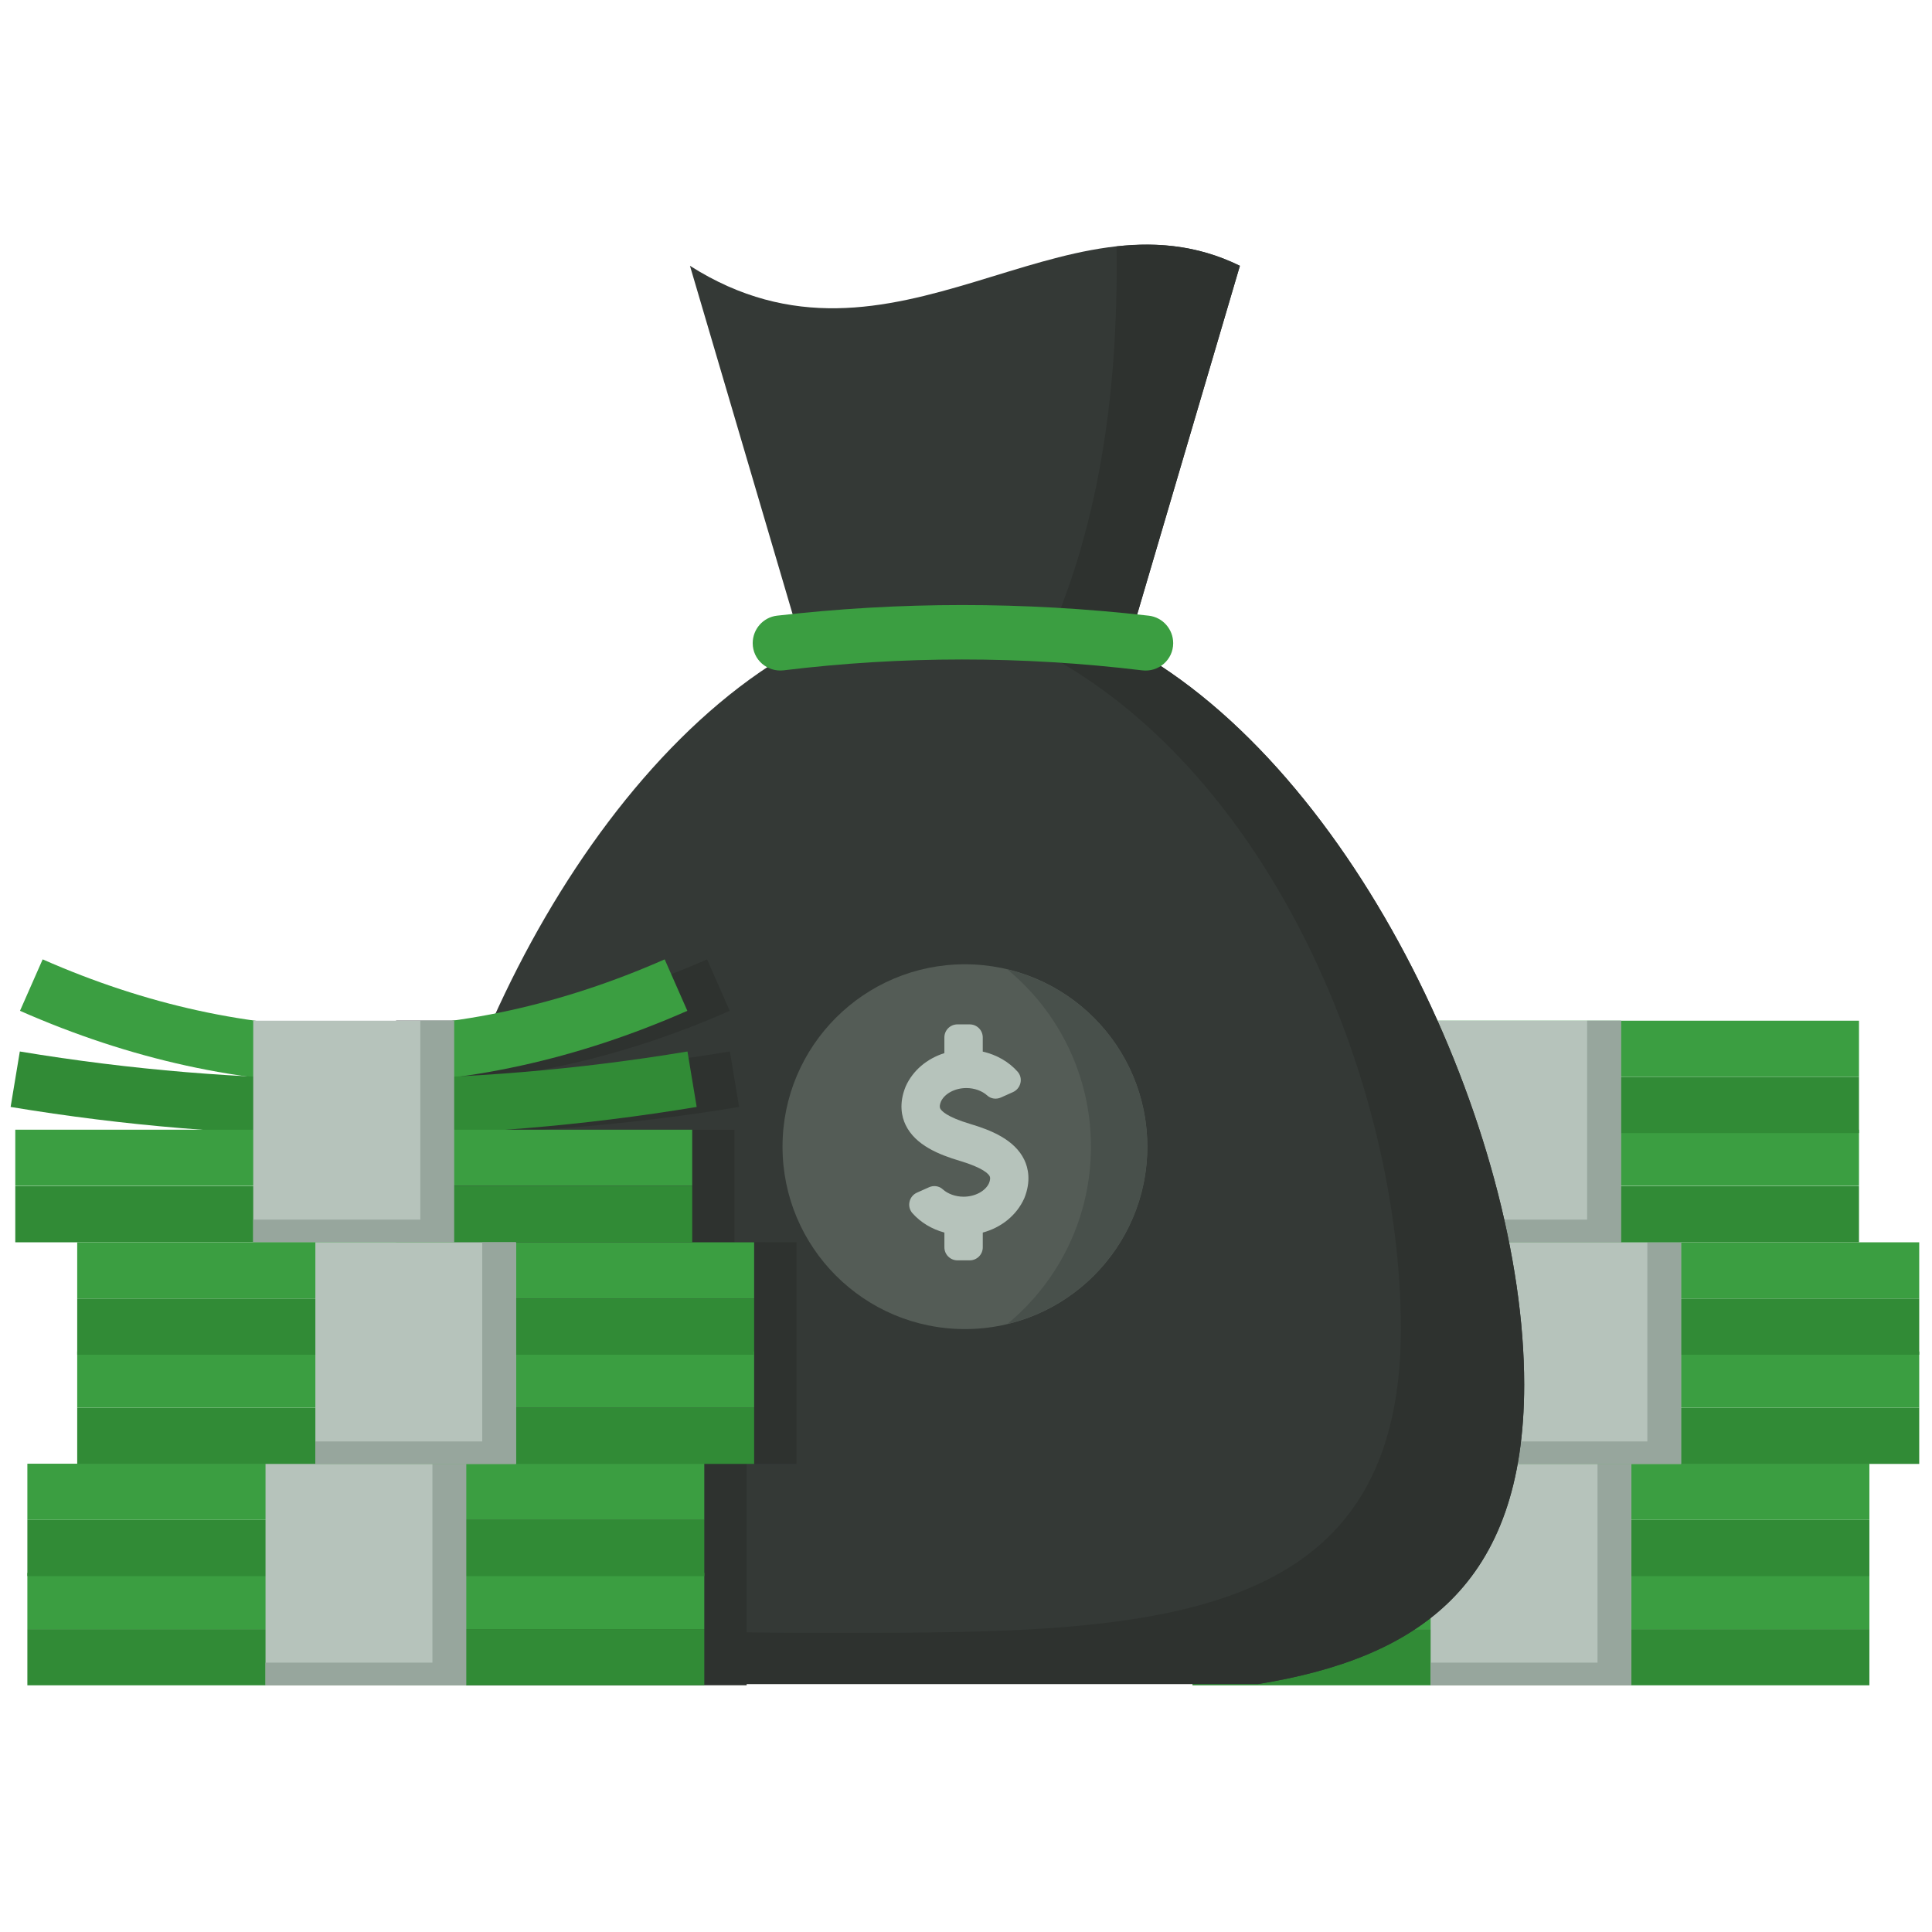 <svg xmlns="http://www.w3.org/2000/svg" xmlns:xlink="http://www.w3.org/1999/xlink" version="1.1" width="256" height="256" viewBox="0 0 256 256" xml:space="preserve">

<defs>
</defs>
<g style="stroke: none; stroke-width: 0; stroke-dasharray: none; stroke-linecap: butt; stroke-linejoin: miter; stroke-miterlimit: 10; fill: none; fill-rule: nonzero; opacity: 1;" transform="translate(1.407 1.407) scale(2.81 2.81)" >
	<rect x="55.73" y="76.32" rx="0" ry="0" width="31.92" height="2.65" style="stroke: none; stroke-width: 1; stroke-dasharray: none; stroke-linecap: butt; stroke-linejoin: miter; stroke-miterlimit: 10; fill: rgb(49,139,54); fill-rule: nonzero; opacity: 1;" transform=" matrix(1 0 0 1 0 0) "/>
	<rect x="55.73" y="73.67" rx="0" ry="0" width="31.92" height="2.65" style="stroke: none; stroke-width: 1; stroke-dasharray: none; stroke-linecap: butt; stroke-linejoin: miter; stroke-miterlimit: 10; fill: rgb(59,158,65); fill-rule: nonzero; opacity: 1;" transform=" matrix(1 0 0 1 0 0) "/>
	<rect x="55.73" y="71.17" rx="0" ry="0" width="31.92" height="2.65" style="stroke: none; stroke-width: 1; stroke-dasharray: none; stroke-linecap: butt; stroke-linejoin: miter; stroke-miterlimit: 10; fill: rgb(49,139,54); fill-rule: nonzero; opacity: 1;" transform=" matrix(1 0 0 1 0 0) "/>
	<rect x="55.73" y="68.52" rx="0" ry="0" width="31.92" height="2.65" style="stroke: none; stroke-width: 1; stroke-dasharray: none; stroke-linecap: butt; stroke-linejoin: miter; stroke-miterlimit: 10; fill: rgb(59,158,65); fill-rule: nonzero; opacity: 1;" transform=" matrix(1 0 0 1 0 0) "/>
	<rect x="66.96" y="68.52" rx="0" ry="0" width="9.46" height="10.45" style="stroke: none; stroke-width: 1; stroke-dasharray: none; stroke-linecap: butt; stroke-linejoin: miter; stroke-miterlimit: 10; fill: rgb(182,195,187); fill-rule: nonzero; opacity: 1;" transform=" matrix(1 0 0 1 0 0) "/>
	<polygon points="74.83,68.52 74.83,77.9 66.96,77.9 66.96,78.97 76.42,78.97 76.42,68.52 " style="stroke: none; stroke-width: 1; stroke-dasharray: none; stroke-linecap: butt; stroke-linejoin: miter; stroke-miterlimit: 10; fill: rgb(151,166,157); fill-rule: nonzero; opacity: 1;" transform="  matrix(1 0 0 1 0 0) "/>
	<rect x="58.08" y="65.88" rx="0" ry="0" width="31.92" height="2.65" style="stroke: none; stroke-width: 1; stroke-dasharray: none; stroke-linecap: butt; stroke-linejoin: miter; stroke-miterlimit: 10; fill: rgb(49,139,54); fill-rule: nonzero; opacity: 1;" transform=" matrix(1 0 0 1 0 0) "/>
	<rect x="58.08" y="63.23" rx="0" ry="0" width="31.92" height="2.65" style="stroke: none; stroke-width: 1; stroke-dasharray: none; stroke-linecap: butt; stroke-linejoin: miter; stroke-miterlimit: 10; fill: rgb(59,158,65); fill-rule: nonzero; opacity: 1;" transform=" matrix(1 0 0 1 0 0) "/>
	<rect x="58.08" y="60.73" rx="0" ry="0" width="31.92" height="2.65" style="stroke: none; stroke-width: 1; stroke-dasharray: none; stroke-linecap: butt; stroke-linejoin: miter; stroke-miterlimit: 10; fill: rgb(49,139,54); fill-rule: nonzero; opacity: 1;" transform=" matrix(1 0 0 1 0 0) "/>
	<rect x="58.08" y="58.08" rx="0" ry="0" width="31.92" height="2.65" style="stroke: none; stroke-width: 1; stroke-dasharray: none; stroke-linecap: butt; stroke-linejoin: miter; stroke-miterlimit: 10; fill: rgb(59,158,65); fill-rule: nonzero; opacity: 1;" transform=" matrix(1 0 0 1 0 0) "/>
	<rect x="69.31" y="58.08" rx="0" ry="0" width="9.46" height="10.45" style="stroke: none; stroke-width: 1; stroke-dasharray: none; stroke-linecap: butt; stroke-linejoin: miter; stroke-miterlimit: 10; fill: rgb(182,195,187); fill-rule: nonzero; opacity: 1;" transform=" matrix(1 0 0 1 0 0) "/>
	<polygon points="77.18,58.08 77.18,67.47 69.31,67.47 69.31,68.53 78.77,68.53 78.77,58.08 " style="stroke: none; stroke-width: 1; stroke-dasharray: none; stroke-linecap: butt; stroke-linejoin: miter; stroke-miterlimit: 10; fill: rgb(151,166,157); fill-rule: nonzero; opacity: 1;" transform="  matrix(1 0 0 1 0 0) "/>
	<rect x="55.24" y="55.43" rx="0" ry="0" width="31.92" height="2.65" style="stroke: none; stroke-width: 1; stroke-dasharray: none; stroke-linecap: butt; stroke-linejoin: miter; stroke-miterlimit: 10; fill: rgb(49,139,54); fill-rule: nonzero; opacity: 1;" transform=" matrix(1 0 0 1 0 0) "/>
	<rect x="55.24" y="52.77" rx="0" ry="0" width="31.92" height="2.65" style="stroke: none; stroke-width: 1; stroke-dasharray: none; stroke-linecap: butt; stroke-linejoin: miter; stroke-miterlimit: 10; fill: rgb(59,158,65); fill-rule: nonzero; opacity: 1;" transform=" matrix(1 0 0 1 0 0) "/>
	<rect x="55.24" y="50.28" rx="0" ry="0" width="31.92" height="2.65" style="stroke: none; stroke-width: 1; stroke-dasharray: none; stroke-linecap: butt; stroke-linejoin: miter; stroke-miterlimit: 10; fill: rgb(49,139,54); fill-rule: nonzero; opacity: 1;" transform=" matrix(1 0 0 1 0 0) "/>
	<rect x="55.24" y="47.63" rx="0" ry="0" width="31.92" height="2.65" style="stroke: none; stroke-width: 1; stroke-dasharray: none; stroke-linecap: butt; stroke-linejoin: miter; stroke-miterlimit: 10; fill: rgb(59,158,65); fill-rule: nonzero; opacity: 1;" transform=" matrix(1 0 0 1 0 0) "/>
	<rect x="66.47" y="47.63" rx="0" ry="0" width="9.46" height="10.45" style="stroke: none; stroke-width: 1; stroke-dasharray: none; stroke-linecap: butt; stroke-linejoin: miter; stroke-miterlimit: 10; fill: rgb(182,195,187); fill-rule: nonzero; opacity: 1;" transform=" matrix(1 0 0 1 0 0) "/>
	<polygon points="74.34,47.63 74.34,57.01 66.47,57.01 66.47,58.08 75.94,58.08 75.94,47.63 " style="stroke: none; stroke-width: 1; stroke-dasharray: none; stroke-linecap: butt; stroke-linejoin: miter; stroke-miterlimit: 10; fill: rgb(151,166,157); fill-rule: nonzero; opacity: 1;" transform="  matrix(1 0 0 1 0 0) "/>
	<path d="M 31.171 78.909 h 27.658 c 7.525 -1.223 12.543 -4.63 12.543 -14.122 c 0 -11.893 -7.874 -28.955 -18.692 -34.815 l 5.286 -17.939 c -8.347 -4.095 -16.331 6.108 -25.932 0 l 5.286 17.939 c -10.819 5.86 -18.692 22.922 -18.692 34.815 C 18.628 74.279 23.646 77.686 31.171 78.909 z" style="stroke: none; stroke-width: 1; stroke-dasharray: none; stroke-linecap: butt; stroke-linejoin: miter; stroke-miterlimit: 10; fill: rgb(52,57,54); fill-rule: nonzero; opacity: 1;" transform=" matrix(1 0 0 1 0 0) " stroke-linecap="round" />
	<path d="M 58.829 78.909 c 7.525 -1.223 12.543 -4.63 12.543 -14.122 c 0 -11.893 -7.874 -28.955 -18.692 -34.815 l 5.286 -17.939 c -1.951 -0.957 -3.882 -1.128 -5.818 -0.914 c 0.106 7.149 -0.918 13.614 -3.512 19.128 c 10.819 5.671 16.92 20.411 16.92 31.921 c 0 14.095 -11.807 14.33 -26.372 14.33 c -6.402 0 -12.269 -0.046 -16.837 -1.294 c 2.187 2.033 5.242 3.119 8.871 3.706 H 58.829 z" style="stroke: none; stroke-width: 1; stroke-dasharray: none; stroke-linecap: butt; stroke-linejoin: miter; stroke-miterlimit: 10; fill: rgb(46,50,47); fill-rule: nonzero; opacity: 1;" transform=" matrix(1 0 0 1 0 0) " stroke-linecap="round" />
	<path d="M 34.134 58.077 v -2.651 v -2.651 h -9.075 c 3.105 -0.218 6.205 -0.565 9.292 -1.078 l -0.434 -2.615 c -3.497 0.581 -7.011 0.95 -10.53 1.142 c 3.517 -0.509 7.028 -1.52 10.523 -3.06 l -1.069 -2.426 c -3.341 1.472 -6.699 2.426 -10.062 2.887 h -1.461 h -3.142 v 31.343 h 5.306 h 11.226 v -2.651 v -2.5 v -0.151 v -2.5 v -2.637 h 2.351 v -2.651 v -2.5 v -0.151 v -2.5 v -2.651 H 34.134 z" style="stroke: none; stroke-width: 1; stroke-dasharray: none; stroke-linecap: butt; stroke-linejoin: miter; stroke-miterlimit: 10; fill: rgb(46,50,47); fill-rule: nonzero; opacity: 1;" transform=" matrix(1 0 0 1 0 0) " stroke-linecap="round" />
	<path d="M 45 44.97 c -4.75 0 -8.601 3.851 -8.601 8.601 S 40.25 62.172 45 62.172 s 8.601 -3.851 8.601 -8.601 S 49.75 44.97 45 44.97 z" style="stroke: none; stroke-width: 1; stroke-dasharray: none; stroke-linecap: butt; stroke-linejoin: miter; stroke-miterlimit: 10; fill: rgb(84,92,86); fill-rule: nonzero; opacity: 1;" transform=" matrix(1 0 0 1 0 0) " stroke-linecap="round" />
	<path d="M 47.005 45.215 c 2.405 1.987 3.938 4.993 3.938 8.356 c 0 3.364 -1.533 6.369 -3.938 8.356 c 3.781 -0.905 6.596 -4.298 6.596 -8.356 C 53.601 49.513 50.786 46.119 47.005 45.215 z" style="stroke: none; stroke-width: 1; stroke-dasharray: none; stroke-linecap: butt; stroke-linejoin: miter; stroke-miterlimit: 10; fill: rgb(72,80,75); fill-rule: nonzero; opacity: 1;" transform=" matrix(1 0 0 1 0 0) " stroke-linecap="round" />
	<path d="M 53.36 31.11 c -5.696 -0.687 -11.331 -0.68 -16.905 -0.002 c -0.776 0.094 -1.462 -0.499 -1.462 -1.281 v 0 c 0 -0.659 0.493 -1.221 1.147 -1.296 c 5.779 -0.665 11.622 -0.672 17.531 0.001 c 0.655 0.075 1.15 0.637 1.15 1.297 v 0.001 C 54.82 30.61 54.135 31.203 53.36 31.11 z" style="stroke: none; stroke-width: 1; stroke-dasharray: none; stroke-linecap: butt; stroke-linejoin: miter; stroke-miterlimit: 10; fill: rgb(59,158,65); fill-rule: nonzero; opacity: 1;" transform=" matrix(1 0 0 1 0 0) " stroke-linecap="round" />
	<path d="M 16.176 50.613 c -5.257 0 -10.514 -1.149 -15.734 -3.449 l 1.069 -2.426 c 9.731 4.286 19.6 4.286 29.331 0 l 1.069 2.426 C 26.69 49.463 21.432 50.613 16.176 50.613 z" style="stroke: none; stroke-width: 1; stroke-dasharray: none; stroke-linecap: butt; stroke-linejoin: miter; stroke-miterlimit: 10; fill: rgb(59,158,65); fill-rule: nonzero; opacity: 1;" transform=" matrix(1 0 0 1 0 0) " stroke-linecap="round" />
	<path d="M 16.176 53.034 c -5.405 0 -10.809 -0.446 -16.176 -1.337 l 0.434 -2.615 c 10.445 1.736 21.037 1.736 31.483 0 l 0.434 2.615 C 26.985 52.588 21.58 53.034 16.176 53.034 z" style="stroke: none; stroke-width: 1; stroke-dasharray: none; stroke-linecap: butt; stroke-linejoin: miter; stroke-miterlimit: 10; fill: rgb(49,139,54); fill-rule: nonzero; opacity: 1;" transform=" matrix(1 0 0 1 0 0) " stroke-linecap="round" />
	<rect x="0.22" y="55.43" rx="0" ry="0" width="31.92" height="2.65" style="stroke: none; stroke-width: 1; stroke-dasharray: none; stroke-linecap: butt; stroke-linejoin: miter; stroke-miterlimit: 10; fill: rgb(49,139,54); fill-rule: nonzero; opacity: 1;" transform=" matrix(1 0 0 1 0 0) "/>
	<rect x="0.22" y="52.77" rx="0" ry="0" width="31.92" height="2.65" style="stroke: none; stroke-width: 1; stroke-dasharray: none; stroke-linecap: butt; stroke-linejoin: miter; stroke-miterlimit: 10; fill: rgb(59,158,65); fill-rule: nonzero; opacity: 1;" transform=" matrix(1 0 0 1 0 0) "/>
	<rect x="11.44" y="47.63" rx="0" ry="0" width="9.46" height="10.45" style="stroke: none; stroke-width: 1; stroke-dasharray: none; stroke-linecap: butt; stroke-linejoin: miter; stroke-miterlimit: 10; fill: rgb(182,195,187); fill-rule: nonzero; opacity: 1;" transform=" matrix(1 0 0 1 0 0) "/>
	<polygon points="19.32,47.63 19.32,57.01 11.44,57.01 11.44,58.08 20.91,58.08 20.91,47.63 " style="stroke: none; stroke-width: 1; stroke-dasharray: none; stroke-linecap: butt; stroke-linejoin: miter; stroke-miterlimit: 10; fill: rgb(151,166,157); fill-rule: nonzero; opacity: 1;" transform="  matrix(1 0 0 1 0 0) "/>
	<rect x="0.79" y="76.32" rx="0" ry="0" width="31.92" height="2.65" style="stroke: none; stroke-width: 1; stroke-dasharray: none; stroke-linecap: butt; stroke-linejoin: miter; stroke-miterlimit: 10; fill: rgb(49,139,54); fill-rule: nonzero; opacity: 1;" transform=" matrix(1 0 0 1 0 0) "/>
	<rect x="0.79" y="73.67" rx="0" ry="0" width="31.92" height="2.65" style="stroke: none; stroke-width: 1; stroke-dasharray: none; stroke-linecap: butt; stroke-linejoin: miter; stroke-miterlimit: 10; fill: rgb(59,158,65); fill-rule: nonzero; opacity: 1;" transform=" matrix(1 0 0 1 0 0) "/>
	<rect x="0.79" y="71.17" rx="0" ry="0" width="31.92" height="2.65" style="stroke: none; stroke-width: 1; stroke-dasharray: none; stroke-linecap: butt; stroke-linejoin: miter; stroke-miterlimit: 10; fill: rgb(49,139,54); fill-rule: nonzero; opacity: 1;" transform=" matrix(1 0 0 1 0 0) "/>
	<rect x="0.79" y="68.52" rx="0" ry="0" width="31.92" height="2.65" style="stroke: none; stroke-width: 1; stroke-dasharray: none; stroke-linecap: butt; stroke-linejoin: miter; stroke-miterlimit: 10; fill: rgb(59,158,65); fill-rule: nonzero; opacity: 1;" transform=" matrix(1 0 0 1 0 0) "/>
	<rect x="12.02" y="68.52" rx="0" ry="0" width="9.46" height="10.45" style="stroke: none; stroke-width: 1; stroke-dasharray: none; stroke-linecap: butt; stroke-linejoin: miter; stroke-miterlimit: 10; fill: rgb(182,195,187); fill-rule: nonzero; opacity: 1;" transform=" matrix(1 0 0 1 0 0) "/>
	<polygon points="19.89,68.52 19.89,77.9 12.02,77.9 12.02,78.97 21.48,78.97 21.48,68.52 " style="stroke: none; stroke-width: 1; stroke-dasharray: none; stroke-linecap: butt; stroke-linejoin: miter; stroke-miterlimit: 10; fill: rgb(151,166,157); fill-rule: nonzero; opacity: 1;" transform="  matrix(1 0 0 1 0 0) "/>
	<rect x="3.14" y="65.88" rx="0" ry="0" width="31.92" height="2.65" style="stroke: none; stroke-width: 1; stroke-dasharray: none; stroke-linecap: butt; stroke-linejoin: miter; stroke-miterlimit: 10; fill: rgb(49,139,54); fill-rule: nonzero; opacity: 1;" transform=" matrix(1 0 0 1 0 0) "/>
	<rect x="3.14" y="63.23" rx="0" ry="0" width="31.92" height="2.65" style="stroke: none; stroke-width: 1; stroke-dasharray: none; stroke-linecap: butt; stroke-linejoin: miter; stroke-miterlimit: 10; fill: rgb(59,158,65); fill-rule: nonzero; opacity: 1;" transform=" matrix(1 0 0 1 0 0) "/>
	<rect x="3.14" y="60.73" rx="0" ry="0" width="31.92" height="2.65" style="stroke: none; stroke-width: 1; stroke-dasharray: none; stroke-linecap: butt; stroke-linejoin: miter; stroke-miterlimit: 10; fill: rgb(49,139,54); fill-rule: nonzero; opacity: 1;" transform=" matrix(1 0 0 1 0 0) "/>
	<rect x="3.14" y="58.08" rx="0" ry="0" width="31.92" height="2.65" style="stroke: none; stroke-width: 1; stroke-dasharray: none; stroke-linecap: butt; stroke-linejoin: miter; stroke-miterlimit: 10; fill: rgb(59,158,65); fill-rule: nonzero; opacity: 1;" transform=" matrix(1 0 0 1 0 0) "/>
	<rect x="14.37" y="58.08" rx="0" ry="0" width="9.46" height="10.45" style="stroke: none; stroke-width: 1; stroke-dasharray: none; stroke-linecap: butt; stroke-linejoin: miter; stroke-miterlimit: 10; fill: rgb(182,195,187); fill-rule: nonzero; opacity: 1;" transform=" matrix(1 0 0 1 0 0) "/>
	<polygon points="22.24,58.08 22.24,67.47 14.37,67.47 14.37,68.53 23.83,68.53 23.83,58.08 " style="stroke: none; stroke-width: 1; stroke-dasharray: none; stroke-linecap: butt; stroke-linejoin: miter; stroke-miterlimit: 10; fill: rgb(151,166,157); fill-rule: nonzero; opacity: 1;" transform="  matrix(1 0 0 1 0 0) "/>
	<path d="M 47.801 54.192 c -0.461 -0.964 -1.601 -1.41 -2.542 -1.69 c -1.131 -0.337 -1.374 -0.628 -1.426 -0.737 c -0.034 -0.071 -0.019 -0.187 0.035 -0.319 c 0.169 -0.376 0.661 -0.64 1.199 -0.64 c 0.386 0 0.749 0.136 0.986 0.352 c 0.175 0.16 0.431 0.19 0.647 0.093 l 0.566 -0.254 c 0.374 -0.167 0.491 -0.654 0.22 -0.961 c -0.414 -0.468 -0.991 -0.8 -1.645 -0.949 v -0.668 c 0 -0.34 -0.275 -0.615 -0.615 -0.615 h -0.58 c -0.34 0 -0.615 0.275 -0.615 0.615 v 0.74 c -0.815 0.258 -1.485 0.812 -1.825 1.572 c -0.332 0.811 -0.186 1.433 -0.004 1.813 c 0.461 0.964 1.6 1.41 2.542 1.691 c 1.131 0.337 1.375 0.627 1.427 0.737 c 0.034 0.071 0.018 0.187 -0.035 0.319 c -0.169 0.376 -0.662 0.639 -1.199 0.639 c -0.386 0 -0.749 -0.136 -0.986 -0.352 c -0.174 -0.16 -0.431 -0.19 -0.646 -0.093 l -0.566 0.253 c -0.378 0.169 -0.489 0.66 -0.214 0.97 c 0.385 0.434 0.91 0.752 1.507 0.913 v 0.695 c 0 0.34 0.275 0.615 0.615 0.615 h 0.58 c 0.34 0 0.615 -0.275 0.615 -0.615 v -0.695 c 0.876 -0.237 1.598 -0.815 1.957 -1.617 C 48.128 55.193 47.982 54.571 47.801 54.192 z" style="stroke: none; stroke-width: 1; stroke-dasharray: none; stroke-linecap: butt; stroke-linejoin: miter; stroke-miterlimit: 10; fill: rgb(182,195,187); fill-rule: nonzero; opacity: 1;" transform=" matrix(1 0 0 1 0 0) " stroke-linecap="round" />
</g>
</svg>